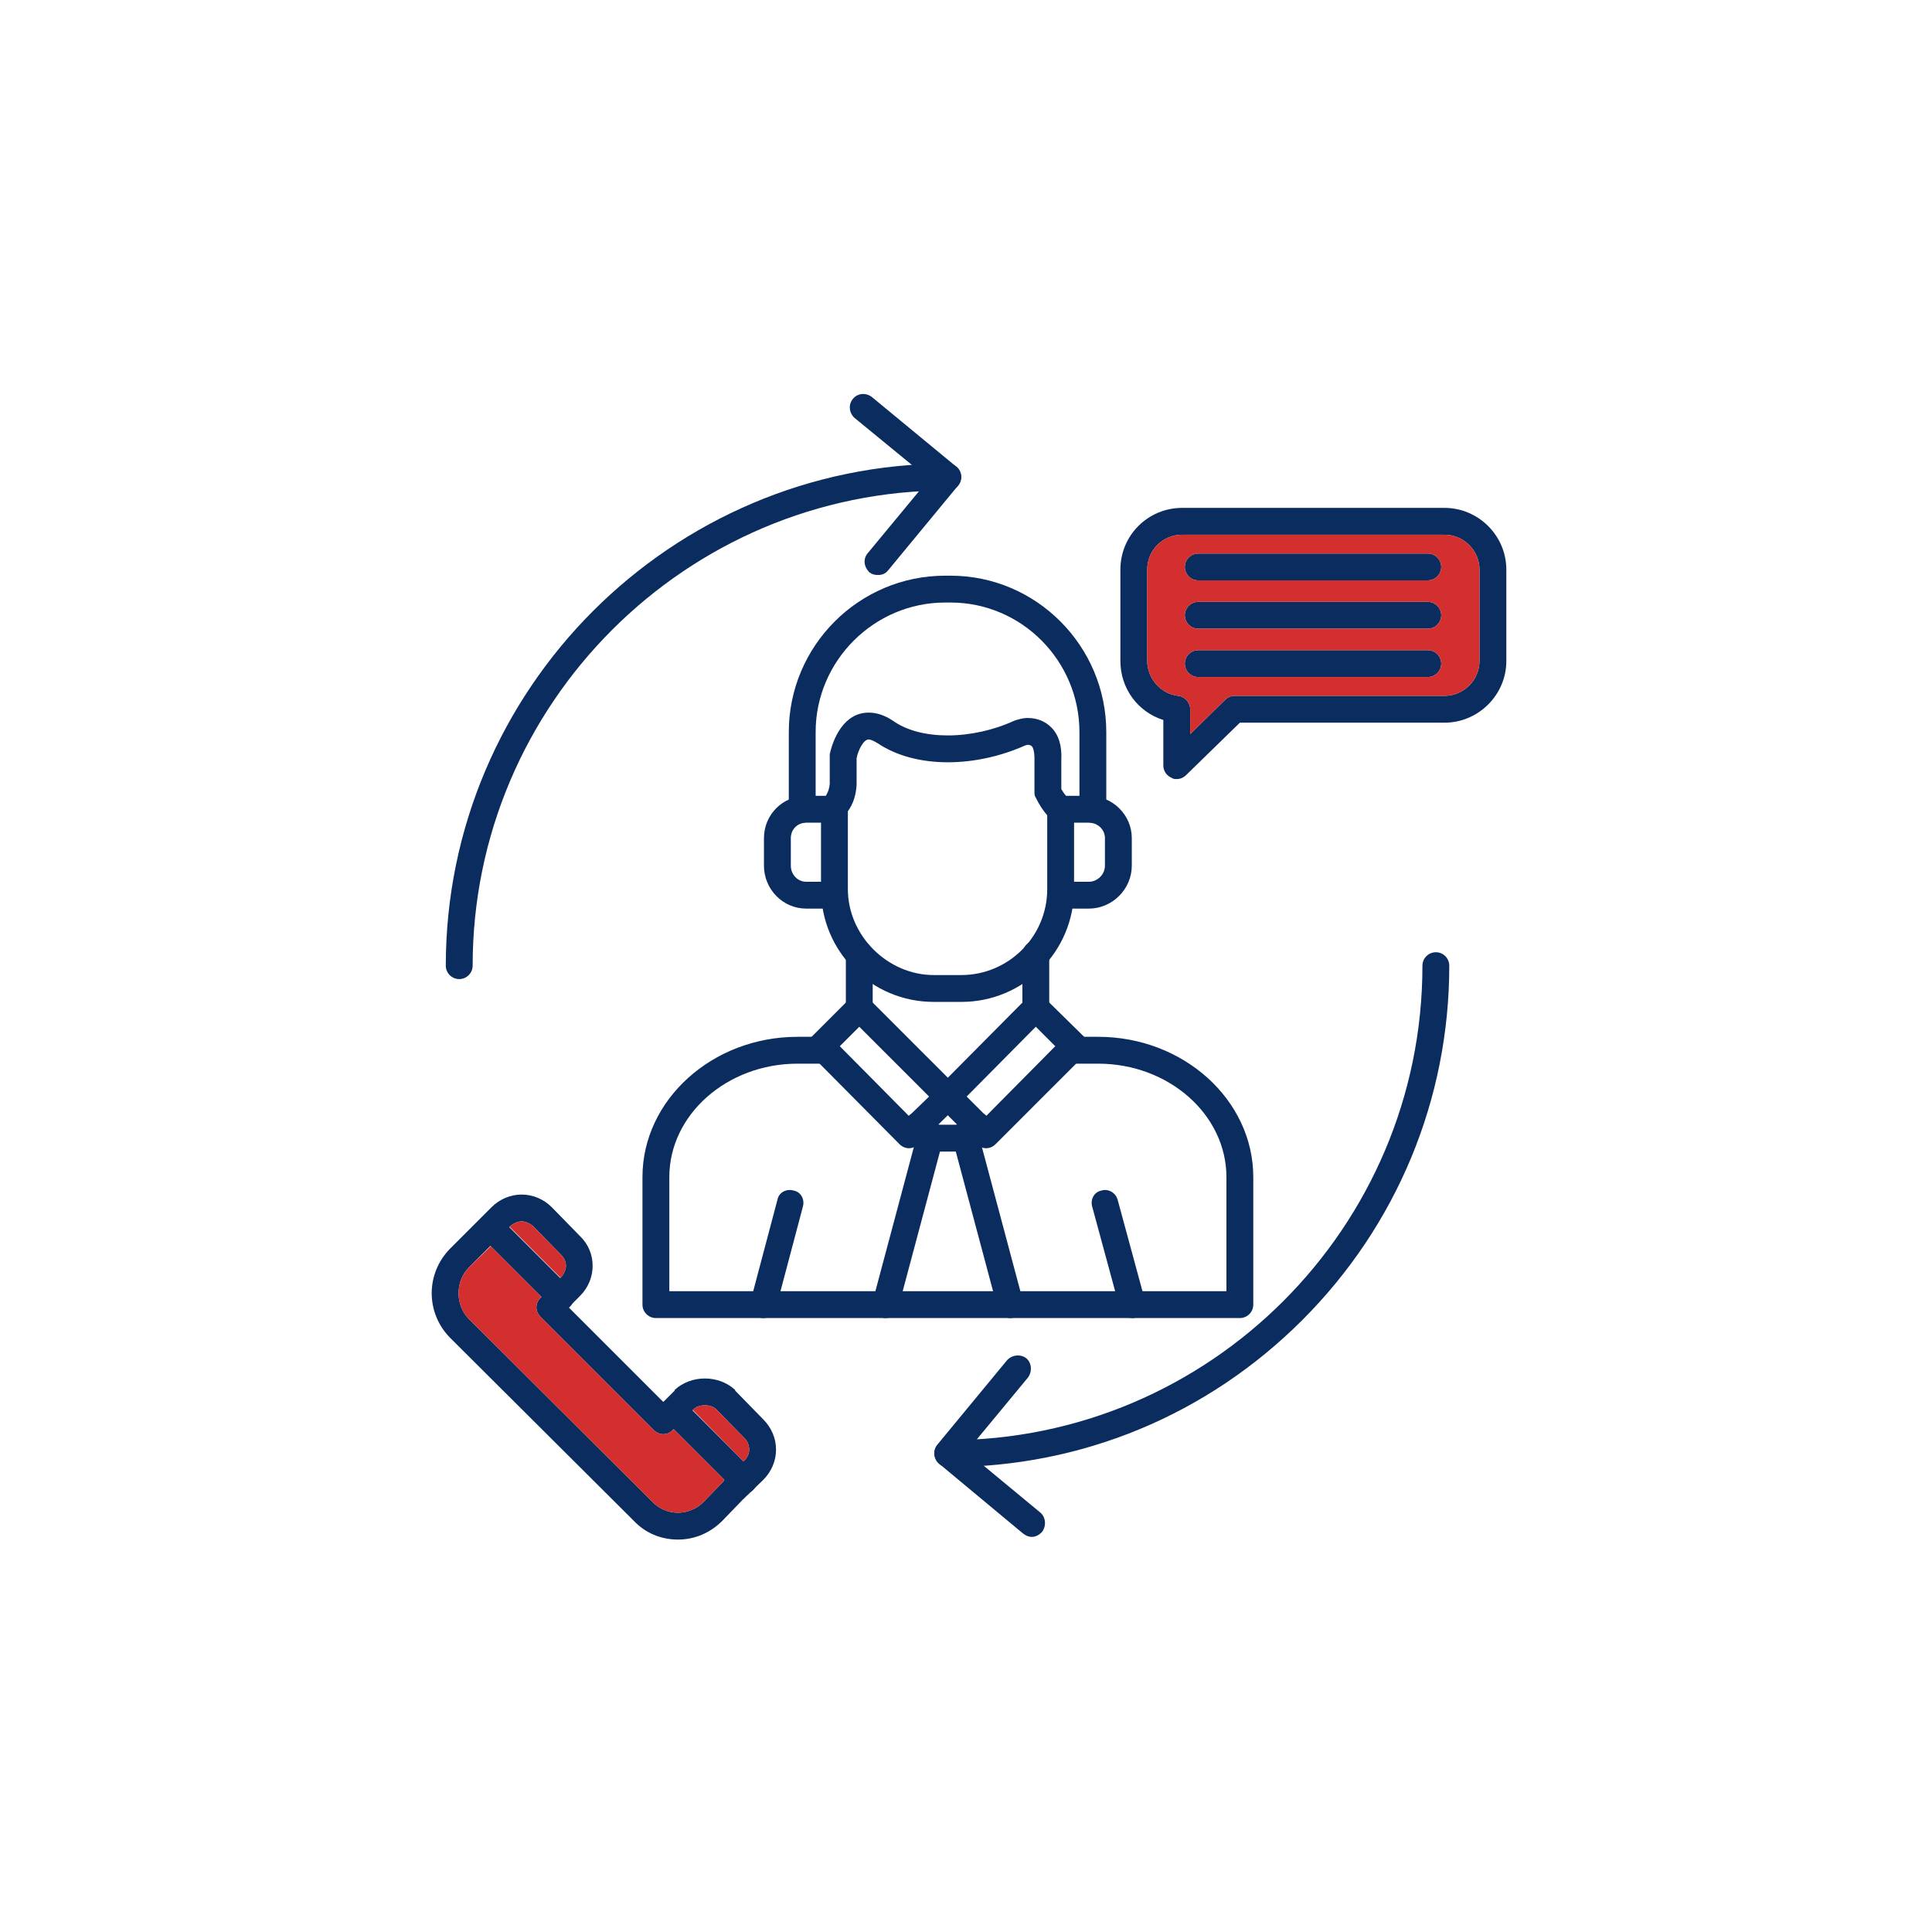 <?xml version="1.0" encoding="UTF-8"?> <svg xmlns="http://www.w3.org/2000/svg" xmlns:xlink="http://www.w3.org/1999/xlink" width="800" zoomAndPan="magnify" viewBox="0 0 600 600" height="800" preserveAspectRatio="xMidYMid meet" version="1.0"><defs><clipPath id="6c54687e12"><path d="M 134 370 L 242 370 L 242 478.125 L 134 478.125 Z M 134 370 " clip-rule="nonzero"></path></clipPath></defs><path fill="#0b2c5e" d="M 259.145 282.176 L 250.387 282.176 C 243.09 282.176 237.254 276.133 237.254 268.836 L 237.254 260.289 C 237.254 252.992 243.09 247.156 250.387 247.156 L 259.145 247.156 C 261.438 247.156 263.312 249.031 263.312 251.324 C 263.312 253.617 261.438 255.496 259.145 255.496 L 250.387 255.496 C 247.676 255.496 245.594 257.578 245.594 260.289 L 245.594 268.836 C 245.594 271.547 247.676 273.84 250.387 273.84 L 259.145 273.84 C 261.438 273.84 263.312 275.715 263.312 278.008 C 263.312 280.301 261.438 282.176 259.145 282.176 Z M 259.145 282.176 " fill-opacity="1" fill-rule="evenodd"></path><path fill="#0b2c5e" d="M 338.148 282.176 L 329.391 282.176 C 327.098 282.176 325.223 280.301 325.223 278.008 C 325.223 275.715 327.098 273.84 329.391 273.84 L 338.148 273.84 C 340.855 273.84 343.148 271.547 343.148 268.836 L 343.148 260.289 C 343.148 257.578 340.855 255.496 338.148 255.496 L 329.391 255.496 C 327.098 255.496 325.223 253.617 325.223 251.324 C 325.223 249.031 327.098 247.156 329.391 247.156 L 338.148 247.156 C 345.441 247.156 351.488 252.992 351.488 260.289 L 351.488 268.836 C 351.488 276.133 345.441 282.176 338.148 282.176 Z M 338.148 282.176 " fill-opacity="1" fill-rule="evenodd"></path><path fill="#0b2c5e" d="M 339.398 255.496 C 337.105 255.496 335.23 253.617 335.23 251.324 L 335.23 227.352 C 335.23 205.258 317.301 187.121 295.207 187.121 L 293.539 187.121 C 271.441 187.121 253.305 205.258 253.305 227.352 L 253.305 251.324 C 253.305 253.617 251.43 255.496 249.137 255.496 C 246.844 255.496 244.969 253.617 244.969 251.324 L 244.969 227.352 C 244.969 200.672 266.648 178.785 293.539 178.785 L 295.207 178.785 C 321.887 178.785 343.566 200.672 343.566 227.352 L 343.566 251.324 C 343.566 253.617 341.691 255.496 339.398 255.496 Z M 339.398 255.496 " fill-opacity="1" fill-rule="evenodd"></path><path fill="#0b2c5e" d="M 385.051 409.336 L 203.695 409.336 C 201.402 409.336 199.523 407.457 199.523 405.164 L 199.523 365.559 C 199.523 341.586 221.203 321.992 247.676 321.992 L 256.016 321.992 C 258.309 321.992 260.184 323.867 260.184 326.16 C 260.184 328.453 258.309 330.332 256.016 330.332 L 247.676 330.332 C 225.789 330.332 207.863 346.172 207.863 365.559 L 207.863 400.996 L 380.879 400.996 L 380.879 365.559 C 380.879 346.172 362.953 330.332 341.066 330.332 L 332.727 330.332 C 330.434 330.332 328.559 328.453 328.559 326.16 C 328.559 323.867 330.434 321.992 332.727 321.992 L 341.066 321.992 C 367.539 321.992 389.219 341.586 389.219 365.559 L 389.219 405.164 C 389.219 407.457 387.344 409.336 385.051 409.336 Z M 385.051 409.336 " fill-opacity="1" fill-rule="evenodd"></path><path fill="#0b2c5e" d="M 282.281 356.594 C 281.238 356.594 280.195 356.18 279.363 355.344 L 252.055 327.828 C 250.387 326.16 250.387 323.66 252.055 321.992 L 263.938 310.109 C 264.77 309.277 265.812 308.859 266.855 308.859 C 267.898 308.859 268.941 309.277 269.773 310.109 L 297.289 337.625 C 298.125 338.461 298.539 339.504 298.539 340.543 C 298.539 341.586 298.125 342.629 297.289 343.465 L 285.199 355.344 C 284.367 356.18 283.324 356.594 282.281 356.594 Z M 260.809 324.91 L 282.281 346.59 L 288.535 340.543 L 266.855 318.863 Z M 260.809 324.91 " fill-opacity="1" fill-rule="evenodd"></path><path fill="#0b2c5e" d="M 306.254 356.594 C 305.211 356.594 304.168 356.18 303.336 355.344 L 291.453 343.465 C 289.785 341.797 289.785 339.293 291.453 337.625 L 318.762 310.109 C 320.219 308.441 322.93 308.441 324.598 310.109 L 336.688 321.992 C 337.523 322.617 337.938 323.867 337.938 324.91 C 337.938 325.953 337.523 326.996 336.688 327.828 L 309.172 355.344 C 308.34 356.18 307.297 356.594 306.254 356.594 Z M 300.207 340.543 L 306.254 346.59 L 327.723 324.91 L 321.68 318.863 Z M 300.207 340.543 " fill-opacity="1" fill-rule="evenodd"></path><path fill="#0b2c5e" d="M 266.855 317.199 C 264.562 317.199 262.688 315.32 262.688 313.027 L 262.688 296.352 C 262.688 294.059 264.562 292.184 266.855 292.184 C 269.148 292.184 271.023 294.059 271.023 296.352 L 271.023 313.027 C 271.023 315.32 269.148 317.199 266.855 317.199 Z M 266.855 317.199 " fill-opacity="1" fill-rule="evenodd"></path><path fill="#0b2c5e" d="M 321.68 317.199 C 319.387 317.199 317.512 315.32 317.512 313.027 L 317.512 296.352 C 317.512 294.059 319.387 292.184 321.68 292.184 C 323.973 292.184 325.848 294.059 325.848 296.352 L 325.848 313.027 C 325.848 315.32 323.973 317.199 321.68 317.199 Z M 321.68 317.199 " fill-opacity="1" fill-rule="evenodd"></path><path fill="#0b2c5e" d="M 298.539 311.152 L 289.992 311.152 C 270.609 311.152 254.973 295.52 254.973 276.133 L 254.973 250.492 C 254.973 249.449 255.391 248.406 256.016 247.781 C 256.641 246.949 257.477 245.699 257.684 243.406 L 257.684 235.066 C 257.684 234.859 257.684 234.648 257.684 234.23 C 258.727 229.438 262.062 221.309 269.773 221.309 C 272.277 221.309 274.777 222.141 277.277 223.809 C 281.656 226.938 287.699 228.395 294.371 228.395 C 301.25 228.395 308.754 226.727 315.008 223.809 C 315.219 223.809 315.426 223.602 315.633 223.602 C 315.844 223.602 317.301 222.977 319.18 222.977 C 322.098 222.977 324.598 224.02 326.473 225.895 C 328.766 228.188 329.809 231.523 329.602 235.898 L 329.602 245.07 C 330.016 245.699 330.645 246.949 332.102 248.199 C 332.938 249.031 333.562 250.074 333.562 251.324 L 333.562 276.133 C 333.562 295.52 317.926 311.152 298.539 311.152 Z M 263.312 251.949 L 263.312 276.133 C 263.312 290.516 275.609 302.812 289.992 302.812 L 298.539 302.812 C 313.133 302.812 325.223 290.934 325.223 276.133 L 325.223 253.203 C 322.723 250.285 321.68 247.574 321.473 247.363 C 321.262 246.949 321.262 246.324 321.262 245.906 L 321.262 235.898 C 321.262 235.898 321.262 235.898 321.262 235.691 C 321.262 233.398 320.844 232.148 320.43 231.73 C 320.219 231.523 319.805 231.312 319.18 231.312 C 318.762 231.312 318.551 231.523 318.344 231.523 C 310.84 234.859 302.5 236.734 294.371 236.734 C 285.824 236.734 278.32 234.648 272.691 230.898 C 271.023 229.855 270.191 229.645 269.773 229.645 C 268.105 229.645 266.438 233.191 266.023 235.484 L 266.023 243.613 C 266.023 243.613 266.023 243.82 266.023 243.82 C 265.812 246.949 264.98 249.656 263.312 251.949 Z M 263.312 251.949 " fill-opacity="1" fill-rule="evenodd"></path><path fill="#0b2c5e" d="M 237.047 409.336 C 236.629 409.336 236.422 409.336 236.004 409.125 C 233.711 408.5 232.461 406.207 233.086 404.125 L 241.426 372.648 C 241.84 370.355 244.133 369.102 246.426 369.727 C 248.719 370.145 249.973 372.438 249.344 374.73 L 241.008 406.207 C 240.59 408.086 238.922 409.336 237.047 409.336 Z M 237.047 409.336 " fill-opacity="1" fill-rule="evenodd"></path><path fill="#0b2c5e" d="M 351.695 409.336 C 349.82 409.336 348.152 408.086 347.734 406.207 L 339.191 374.73 C 338.562 372.438 339.816 370.145 342.109 369.727 C 344.191 369.102 346.484 370.355 347.109 372.648 L 355.656 404.125 C 356.281 406.207 355.031 408.5 352.738 409.125 C 352.32 409.336 352.113 409.336 351.695 409.336 Z M 351.695 409.336 " fill-opacity="1" fill-rule="evenodd"></path><path fill="#0b2c5e" d="M 296.664 357.637 L 292.078 357.637 C 287.699 357.637 283.324 354.93 281.449 351.383 C 280.406 349.301 281.238 346.797 283.324 345.758 C 285.406 344.715 287.91 345.547 288.953 347.633 C 289.16 348.258 290.828 349.301 292.078 349.301 L 296.664 349.301 C 297.5 349.301 299.168 348.465 299.375 347.84 C 300.418 345.758 302.711 344.715 304.793 345.547 C 307.086 346.383 308.129 348.883 307.086 350.969 C 305.629 355.137 300.418 357.637 296.664 357.637 Z M 296.664 357.637 " fill-opacity="1" fill-rule="evenodd"></path><path fill="#0b2c5e" d="M 274.984 409.336 C 274.57 409.336 274.359 409.336 273.941 409.125 C 271.648 408.5 270.398 406.207 271.023 404.125 L 284.992 351.801 C 285.406 349.508 287.699 348.258 289.992 348.883 C 292.289 349.301 293.539 351.594 292.914 353.887 L 278.945 406.207 C 278.527 408.086 276.863 409.336 274.984 409.336 Z M 274.984 409.336 " fill-opacity="1" fill-rule="evenodd"></path><path fill="#0b2c5e" d="M 313.758 409.336 C 311.883 409.336 310.215 408.086 309.797 406.207 L 295.832 353.887 C 295.207 351.594 296.457 349.301 298.75 348.883 C 300.832 348.258 303.125 349.508 303.754 351.801 L 317.719 404.125 C 318.344 406.207 317.094 408.5 314.801 409.125 C 314.383 409.336 314.176 409.336 313.758 409.336 Z M 313.758 409.336 " fill-opacity="1" fill-rule="evenodd"></path><path fill="#0b2c5e" d="M 365.453 241.945 C 364.828 241.945 364.414 241.945 363.789 241.527 C 362.328 240.902 361.285 239.445 361.285 237.777 L 361.285 223.602 C 353.363 221.102 347.945 213.805 347.945 205.258 L 347.945 176.906 C 347.945 166.277 356.492 157.73 367.121 157.73 L 448.629 157.73 C 459.051 157.73 467.805 166.277 467.805 176.906 L 467.805 205.258 C 467.805 215.887 459.051 224.434 448.629 224.434 L 385.051 224.434 L 368.375 240.695 C 367.539 241.527 366.496 241.945 365.453 241.945 Z M 367.121 166.066 C 361.078 166.066 356.281 170.863 356.281 176.906 L 356.281 205.258 C 356.281 210.676 360.453 215.473 365.871 216.098 C 367.957 216.305 369.625 218.18 369.625 220.266 L 369.625 227.98 L 380.465 217.348 C 381.297 216.516 382.34 216.098 383.383 216.098 L 448.629 216.098 C 454.465 216.098 459.469 211.301 459.469 205.258 L 459.469 176.906 C 459.469 170.863 454.465 166.066 448.629 166.066 Z M 367.121 166.066 " fill-opacity="1" fill-rule="evenodd"></path><path fill="#0b2c5e" d="M 443.418 180.242 L 372.125 180.242 C 369.832 180.242 367.957 178.367 367.957 176.074 C 367.957 173.781 369.832 171.902 372.125 171.902 L 443.418 171.902 C 445.711 171.902 447.586 173.781 447.586 176.074 C 447.586 178.367 445.711 180.242 443.418 180.242 Z M 443.418 180.242 " fill-opacity="1" fill-rule="evenodd"></path><path fill="#0b2c5e" d="M 443.418 195.25 L 372.125 195.25 C 369.832 195.25 367.957 193.375 367.957 191.082 C 367.957 188.789 369.832 186.914 372.125 186.914 L 443.418 186.914 C 445.711 186.914 447.586 188.789 447.586 191.082 C 447.586 193.375 445.711 195.25 443.418 195.25 Z M 443.418 195.25 " fill-opacity="1" fill-rule="evenodd"></path><path fill="#0b2c5e" d="M 443.418 210.262 L 372.125 210.262 C 369.832 210.262 367.957 208.383 367.957 206.09 C 367.957 203.797 369.832 201.922 372.125 201.922 L 443.418 201.922 C 445.711 201.922 447.586 203.797 447.586 206.09 C 447.586 208.383 445.711 210.262 443.418 210.262 Z M 443.418 210.262 " fill-opacity="1" fill-rule="evenodd"></path><path fill="#0b2c5e" d="M 142.617 304.066 C 140.324 304.066 138.445 302.188 138.445 299.895 C 138.445 214.012 208.488 143.973 294.371 143.973 C 296.664 143.973 298.539 145.848 298.539 148.141 C 298.539 150.434 296.664 152.309 294.371 152.309 C 213.074 152.309 146.785 218.598 146.785 299.895 C 146.785 302.188 144.91 304.066 142.617 304.066 Z M 142.617 304.066 " fill-opacity="1" fill-rule="evenodd"></path><path fill="#0b2c5e" d="M 272.691 178.574 C 271.648 178.574 270.816 178.367 269.984 177.742 C 268.316 176.074 267.898 173.57 269.566 171.695 L 288.535 148.766 L 265.395 129.797 C 263.73 128.336 263.312 125.629 264.98 123.75 C 266.438 122.082 268.941 121.875 270.816 123.336 L 297.082 145.012 C 298.75 146.473 298.957 148.973 297.5 150.852 L 275.82 177.117 C 274.984 178.156 273.941 178.574 272.691 178.574 Z M 272.691 178.574 " fill-opacity="1" fill-rule="evenodd"></path><path fill="#0b2c5e" d="M 294.371 455.613 C 292.078 455.613 290.203 453.734 290.203 451.441 C 290.203 449.148 292.078 447.273 294.371 447.273 C 375.668 447.273 441.75 381.191 441.75 299.895 C 441.75 297.602 443.625 295.727 445.918 295.727 C 448.211 295.727 450.086 297.602 450.086 299.895 C 450.086 341.379 433.828 380.566 404.438 409.961 C 375.043 439.352 336.062 455.613 294.371 455.613 Z M 294.371 455.613 " fill-opacity="1" fill-rule="evenodd"></path><path fill="#0b2c5e" d="M 320.43 477.293 C 319.387 477.293 318.551 476.875 317.719 476.25 L 291.66 454.57 C 289.992 453.109 289.578 450.609 291.035 448.734 L 312.715 422.469 C 314.176 420.801 316.887 420.383 318.762 421.844 C 320.43 423.301 320.637 426.012 319.18 427.887 L 300.207 450.816 L 323.137 469.785 C 324.805 471.246 325.016 473.957 323.555 475.832 C 322.723 476.664 321.68 477.293 320.43 477.293 Z M 320.43 477.293 " fill-opacity="1" fill-rule="evenodd"></path><g clip-path="url(#6c54687e12)"><path fill="#0b2c5e" d="M 210.574 478.125 C 205.152 478.125 200.359 476.039 196.816 472.289 L 139.699 415.379 C 132.195 407.668 132.195 395.578 139.699 387.863 L 152.621 374.941 C 155.125 372.438 158.457 370.98 162.004 370.98 C 165.547 370.98 168.883 372.438 171.383 374.941 L 180.137 383.902 C 185.352 388.906 185.352 397.246 180.137 402.457 L 176.594 406 L 205.988 435.391 L 209.531 431.848 C 209.531 431.848 209.531 431.641 209.531 431.641 C 212.031 429.348 215.367 428.098 218.91 428.098 C 222.453 428.098 225.789 429.348 228.293 431.641 C 228.293 431.641 228.293 431.848 228.293 431.848 L 237.047 440.812 C 239.547 443.312 241.008 446.648 241.008 450.191 C 241.008 453.734 239.547 457.07 237.047 459.574 L 230.586 465.824 L 224.332 472.289 C 220.578 476.039 215.785 478.125 210.574 478.125 Z M 145.535 409.543 L 202.652 466.453 C 204.734 468.535 207.445 469.785 210.574 469.785 C 213.492 469.785 216.41 468.535 218.492 466.453 L 224.746 459.988 C 224.746 459.988 224.746 459.988 224.746 459.781 L 231.211 453.527 C 232.043 452.695 232.668 451.441 232.668 450.191 C 232.668 448.734 232.043 447.48 231.211 446.648 L 222.453 437.684 C 221.621 436.852 220.371 436.434 218.91 436.434 C 217.453 436.434 216.199 436.852 215.367 437.684 L 208.906 444.148 C 207.238 445.812 204.734 445.812 203.066 444.148 L 167.84 408.918 C 166.172 407.25 166.172 404.75 167.84 403.082 L 174.301 396.617 C 175.137 395.578 175.762 394.324 175.762 393.074 C 175.762 391.824 175.137 390.574 174.301 389.738 L 165.547 380.777 C 164.504 379.941 163.254 379.316 162.004 379.316 C 160.75 379.316 159.5 379.941 158.457 380.777 L 145.535 393.699 C 141.367 398.078 141.367 405.164 145.535 409.543 Z M 145.535 409.543 " fill-opacity="1" fill-rule="evenodd"></path></g><path fill="#0b2c5e" d="M 174.094 407.043 C 173.051 407.043 172.008 406.625 171.176 405.793 L 149.496 384.113 C 147.828 382.445 147.828 379.941 149.496 378.273 C 151.164 376.605 153.664 376.605 155.332 378.273 L 177.012 399.953 C 178.68 401.621 178.68 404.125 177.012 405.793 C 176.176 406.625 175.137 407.043 174.094 407.043 Z M 174.094 407.043 " fill-opacity="1" fill-rule="evenodd"></path><path fill="#0b2c5e" d="M 231 463.949 C 229.961 463.949 228.918 463.531 228.082 462.699 L 206.402 441.02 C 204.734 439.352 204.734 436.641 206.402 435.184 C 208.07 433.516 210.574 433.516 212.242 435.184 L 233.918 456.863 C 235.586 458.32 235.586 461.031 233.918 462.699 C 233.086 463.531 232.043 463.949 231 463.949 Z M 231 463.949 " fill-opacity="1" fill-rule="evenodd"></path><path fill="#d32f2f" d="M 356.281 205.258 C 356.281 210.676 360.453 215.473 365.871 216.098 C 367.957 216.305 369.625 218.18 369.625 220.266 L 369.625 227.98 L 380.465 217.348 C 381.297 216.516 382.34 216.098 383.383 216.098 L 448.629 216.098 C 454.465 216.098 459.469 211.301 459.469 205.258 L 459.469 176.906 C 459.469 170.863 454.465 166.066 448.629 166.066 L 367.121 166.066 C 361.078 166.066 356.281 170.863 356.281 176.906 Z M 372.125 186.914 L 443.418 186.914 C 445.711 186.914 447.586 188.789 447.586 191.082 C 447.586 193.375 445.711 195.25 443.418 195.25 L 372.125 195.25 C 369.832 195.25 367.957 193.375 367.957 191.082 C 367.957 188.789 369.832 186.914 372.125 186.914 Z M 372.125 201.922 L 443.418 201.922 C 445.711 201.922 447.586 203.797 447.586 206.09 C 447.586 208.383 445.711 210.262 443.418 210.262 L 372.125 210.262 C 369.832 210.262 367.957 208.383 367.957 206.09 C 367.957 203.797 369.832 201.922 372.125 201.922 Z M 443.418 180.242 L 372.125 180.242 C 369.832 180.242 367.957 178.367 367.957 176.074 C 367.957 173.781 369.832 171.902 372.125 171.902 L 443.418 171.902 C 445.711 171.902 447.586 173.781 447.586 176.074 C 447.586 178.367 445.711 180.242 443.418 180.242 Z M 443.418 180.242 " fill-opacity="1" fill-rule="evenodd"></path><path fill="#d32f2f" d="M 203.066 444.148 L 167.84 408.918 C 166.172 407.25 166.172 404.75 167.84 403.082 L 168.047 402.664 L 152.414 387.031 L 145.535 393.699 C 141.367 398.078 141.367 405.164 145.535 409.543 L 202.652 466.453 C 204.734 468.535 207.445 469.785 210.574 469.785 C 213.492 469.785 216.41 468.535 218.492 466.453 L 224.746 459.988 L 224.746 459.781 L 224.957 459.574 L 209.32 443.938 L 208.906 444.148 C 207.238 445.812 204.734 445.812 203.066 444.148 Z M 203.066 444.148 " fill-opacity="1" fill-rule="evenodd"></path><path fill="#d32f2f" d="M 215.16 437.895 L 231 453.945 L 231.211 453.527 C 232.043 452.695 232.668 451.441 232.668 450.191 C 232.668 448.734 232.043 447.48 231.211 446.648 L 222.453 437.684 C 221.621 436.852 220.371 436.434 218.91 436.434 C 217.453 436.434 216.199 436.852 215.367 437.684 Z M 215.16 437.895 " fill-opacity="1" fill-rule="evenodd"></path><path fill="#d32f2f" d="M 174.301 396.617 C 175.137 395.578 175.762 394.324 175.762 393.074 C 175.762 391.824 175.137 390.574 174.301 389.738 L 165.547 380.777 C 164.504 379.941 163.254 379.316 162.004 379.316 C 160.75 379.316 159.5 379.941 158.457 380.777 L 158.25 380.984 L 174.094 396.828 Z M 174.301 396.617 " fill-opacity="1" fill-rule="evenodd"></path></svg> 